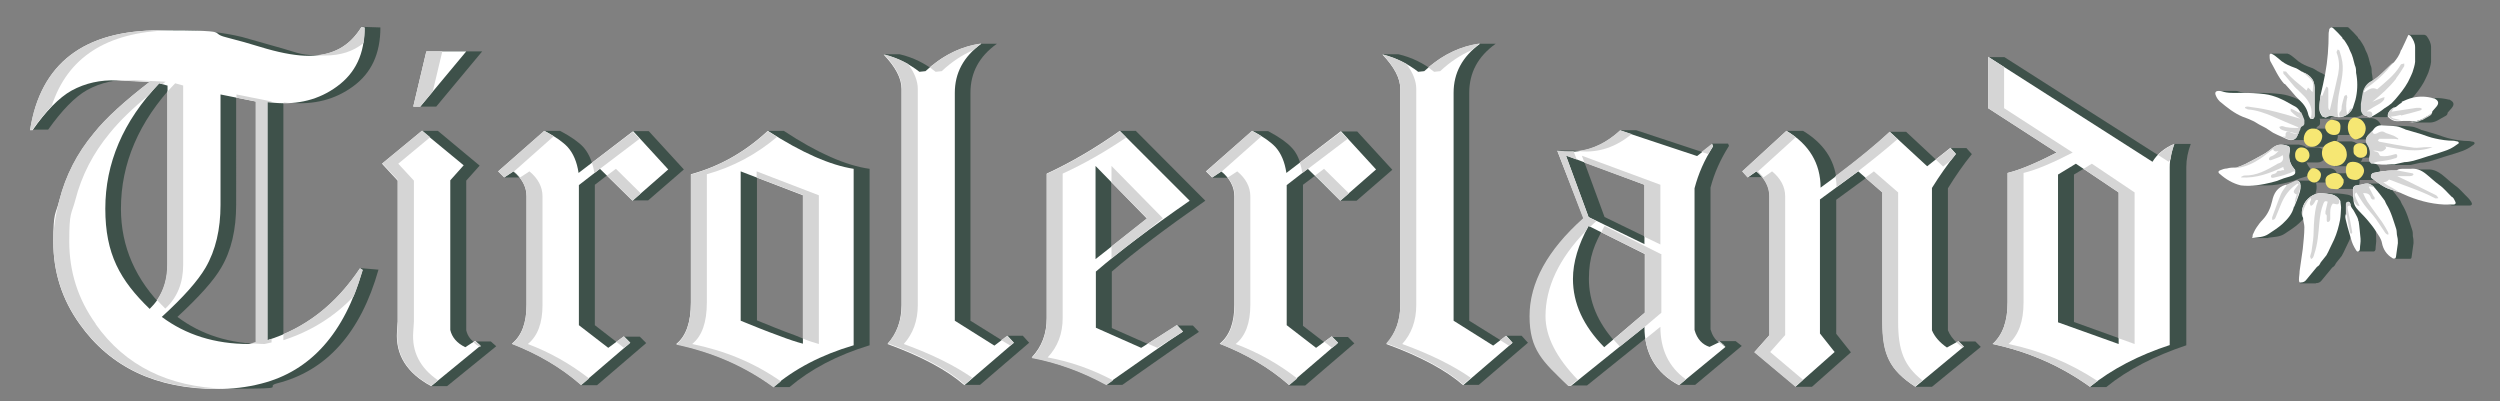 <?xml version="1.0" encoding="UTF-8"?>
<svg id="Layer_1" xmlns="http://www.w3.org/2000/svg" version="1.1" viewBox="0 0 783.4 125.8">
  <rect x="0" y="0" width="783.4" height="125.8" fill="#808080" stroke="none"/>
  <!-- Generator: Adobe Illustrator 29.8.1, SVG Export Plug-In . SVG Version: 2.1.1 Build 2)  -->
  <g>
    <g>
      <path d="M198.3,41.2l-10.1,11-2.3.4c-.6-2.8-1.7-4.9-3.1-6.5-1.4-1.5-3.7-3.2-7.3-5.1h-5l.5,4-8.5,7.5-1.4-.3-3.1,3.4h9.8c1.5,1.8,2.2,3.8,2.2,5.9v34.1c0,5.6-1.5,9.7-4.6,12.2,5.7,2.2,11.1,5,16,8.5l.7,4.4h5l15.4-13.2-2-2h-5l-2,1.9-7.1-5.5v-44l6.5-5h.1l5,4.9v5h5.1l11.2-9.7-11-12h-5ZM186.2,54.2c0-.2-.1-.4-.1-.6h1.1c0,0-1,.6-1,.6Z" fill="#3e514a"/>
      <path d="M90.8,32.2c7.6.7,14.2-1,19.8-5.1,5.8-4.2,8.6-10.3,8.6-18.5l-6-.2c-3.6,5.9-4,9-11.4,9s-8-.7-13.2-2.2c-5.3-1.5-9.5-2.7-12.7-3.6-6.1-1.5-13.1-2.2-20.7-2.2-23.9,0-42.5,10.3-45.8,31.2h5.7c4.2-5.9,8.3-10.2,12.2-12.4,4.4-2.4,9.2-3.4,14.2-3.2h8.5c-7.6,5.9-11.7,11.8-15.6,16.7-5.3,6.3-8.8,13.2-10.8,21-1.2,4.6-1.9,9-1.9,12.9,0,9.5,2.7,18.1,8.3,25.9,9.7,13.6,24.1,20.3,43,20.3s9.3-.5,13.9-1.7c15.4-3.9,26.1-15.8,31.7-35.6l-5.8-.5c-7.5,11.4-12.1,18.8-24,22.5V32l2,.2ZM37.9,65.4c0-14.2,5.6-27.3,16.9-39.3l2.5.7v56.1c0,5.8-1.9,10.3-5.6,13.9-9.2-9-13.8-19.5-13.8-31.4ZM55.6,99.3c6.8-6.3,11.4-11.4,13.7-15.4,3.2-5.4,4.7-12,4.7-19.7V29.6l8.1,2v75.4l.7.8c-10.6,0-19.8-2.9-27.2-8.5Z" fill="#3e514a"/>
      <path d="M148.9,106.9l.4.9c-1.4-1-2.7-2.1-3.2-4.3v-46.9l4.2-4.7-13.1-10.9h-5l-2.6,15.6v44.2l-.2,3.1c-.5,6.5-.3,13.2,5.7,17.1h5l15.4-12.5-1.7-1.5h-4.9Z" fill="#3e514a"/>
      <polygon points="136.7 33.4 151.1 16.1 138.6 16.1 136.4 25.3 133.5 25.2 131.7 33.4 134.5 33.4 136.7 33.4" fill="#3e514a"/>
      <path d="M377.7,62.9l-21.8-21.9h-5l1.5,2.4c-6.3,4.2-12.8,8-19.4,11v45.3c0,4.9-1.5,9-4.7,12.4,5.7,1.1,11.2,2.8,16.6,5.2l1.8,3.3h5l14.7-10.3c3.4-2.4,6.4-4.4,9.3-6.3l-1.9-2h-5l-8.2,6.2-12.2-5.4v-17.7c7.3-6.3,17-13.6,29.3-22.2ZM361.5,65.5l-1.3,3.9-12,8.7v-26.1l13.3,13.5Z" fill="#3e514a"/>
      <path d="M240.5,41l-.2,4.4c-5.6,4.2-11.9,7.3-18.8,9.2v40.2c0,6.3-1.5,10.5-4.6,13.1,9,1.9,17.3,5.1,24.8,9.6.4,2,.7,3.8.7,3.8h5c6.6-5.6,14.9-10,25.1-13.1v-55.3c-7.3-1-16.3-4.9-26.9-11.9h-5.1ZM237.1,53.7l18.1,6.9,1.4,13.4v33c-.4,0-.8.2-1.3.3-1.7-.5-3.8-1.2-6.1-2.2-4.2-1.5-8.3-3.2-12-4.7v-46.7h0Z" fill="#3e514a"/>
      <path d="M315.6,105.2l-1.4,1.6-10.1-6.3V29.1c0-6.3,2.7-11.4,8.3-15.4h-5l-6.2,3.9c-.2.1-.3.2-.4.3l-7.2,4.5h-.5c-3.2-2.5-6.9-4.4-11.2-5.4h-5l10,7.7c.4,1.1.5,2.1.5,3.2v67.6c0,4.9-1.5,9-4.4,12.2,8.9,3.2,15.9,6.7,21.1,10.5l-2,2.4h5l15.4-13.2-2-2.2s-4.9,0-4.9,0Z" fill="#3e514a"/>
      <path d="M471.9,105.2l-1.4,1.6-10.1-6.3V29.1c0-6.3,2.7-11.4,8.3-15.4h-5l-6.2,3.9c-.2.1-.3.2-.4.3l-7.2,4.5h-.5c-3.2-2.5-6.9-4.4-11.2-5.4h-5l10,7.7c.4,1.1.5,2.1.5,3.2v67.6c0,4.9-1.5,9-4.4,12.2,8.9,3.2,15.9,6.7,21.1,10.5l-2,2.4h5l15.4-13.2-2-2.2s-4.9,0-4.9,0Z" fill="#3e514a"/>
      <path d="M420.2,41.2l-8.3,9.9-4.3.6c-.6-2.3-1.6-4.2-2.9-5.5-1.4-1.5-3.7-3.2-7.3-5.1h-5l.5,4-7.8,6.9-5.2,3.7h9.8c1.5,1.8,2.2,3.8,2.2,5.9v34.1c0,5.6-1.5,9.7-4.6,12.2,5.6,2.2,10.9,4.9,15.8,8.3l.9,4.6h5l15.4-13.2-2-2h-5l-1.7,2.2-7.4-5.7v-44.2l3.6-2.7,8.2,7.7h5l11.2-9.7-11-12h-5.1Z" fill="#3e514a"/>
      <path d="M538.8,106.9c0,.2,0,.3-.2.4-1.2-.9-2.1-2.3-2.6-4.1v-44.4c1.2-4.6,3.1-8.8,5.8-13.1l-.3-.7h-5l-2.6,2.8-21.2-7h-5l2.8,1.9c-4.7,3.6-9.8,5.1-15.2,4.7l-2.2-.2h-5l1.2,1.2.9,2.8,6.9,17.2v3c.1,0-9,10.8-9,10.8l-5.5,9.4-.8,11.1s8.7,15.3,8.6,15.3,1.9,2.8,1.9,2.8h5l19.5-15.7,9.4,15.5h5l14.6-12.2-1.9-1.5s-5.1,0-5.1,0ZM515,100.3s-6.3,4.9-8.9,6.8c-5.5-6.1-8.2-12.7-8.2-19.7s1.7-10.8,4.9-16.6l17.6,8.8v18.3l-2.6,2.2-2.8.2ZM520.3,57.9v18.6l-17.5-8.5-7.1-19.3,24.6,9.2Z" fill="#3e514a"/>
      <path d="M613.7,106.9l-.4.6c-1.3-1.2-2.3-2.5-2.9-4v-44.5c2.4-3.9,4.9-7.5,7.5-10.7l-1.7-1.9h-5l-3.5,4.6-10.4-9.7h-5l-15.7,15h-1.1c-.7-6.4-4.2-11.5-10.5-15.3h-5l-8.2,11.1-4,3.4h9.6c.3.4.5.7.8,1.1l1.4,20.1v28.3l-4.7,5.3,7.6,6.4.3,4.5h5l12.2-10.8-4.6-5.8v-42l10.8-7.9,6.6,6,.4,48.2,7.2,12.3h5l15.3-12.5-1.7-1.7h-5.3Z" fill="#3e514a"/>
      <path d="M681.4,45.1l-3.9,4.3-49.4-31.5h-5l5,13.4v2.7l21.5,13.9c-6.3,3.2-11.4,5.4-15.4,6.4v40.5c0,5.9-1.5,10.2-4.7,13.1,9.9,2.1,19,5.8,27.3,11.2l-1.8,2.2h5c6.9-5.6,15.3-9.8,25.1-13.1v-55.8c0-2.5.5-4.9,1.4-7.3,0,0-5.1,0-5.1,0ZM649.9,54.7l5.5-3.3,9.3,6.6,4.2,35.1v10.2l-2.6,3.5-16.4-5.9v-46.2Z" fill="#3e514a"/>
    </g>
    <g>
      <path d="M105.6,27.1c-5.6,4.1-12.2,5.8-19.8,5.1l-2-.2v74.6c11.9-3.7,21.5-11.2,29-22.5l.8.5c-5.6,19.8-16.3,31.7-31.7,35.6-4.6,1.2-9.3,1.7-13.9,1.7-19,0-33.4-6.8-43-20.3-5.6-7.8-8.3-16.4-8.3-25.9s.7-8.3,1.9-12.9c2-7.8,5.6-14.7,10.8-21,3.9-4.9,9.8-10.2,17.5-16.1l-10.3-.5c-5.1-.2-9.8.8-14.2,3.2-3.9,2.2-8,6.4-12.2,12.4h-.8c3.4-21,16.9-31.3,40.8-31.3s14.6.7,20.7,2.2c3.2.8,7.5,2,12.7,3.6,5.3,1.5,9.7,2.2,13.2,2.2,7.5,0,12.9-3.1,16.4-9l1,.2c.1,8.1-2.8,14.2-8.6,18.4ZM52.4,26.8l-2.5-.7c-11.4,12-16.9,25.1-16.9,39.3s4.6,22.4,13.9,31.4c3.7-3.6,5.6-8.1,5.6-13.9V26.8h0ZM80.1,31.8l-11-2.2v34.6c0,7.6-1.5,14.2-4.7,19.7-2.4,4.1-6.9,9.2-13.7,15.4,7.5,5.6,16.6,8.5,27.3,8.5l2.2-.5V31.8h0Z" fill="#fff"/>
      <path d="M135.1,121c-7.6-4.1-11.2-9.8-10.7-17.1l.2-3.1v-44.2l-4.9-5.3,12.5-10.3,13.1,10.8-4.2,4.7v46.9c.5,2.2,2,4.1,4.7,5.4l3.1-2,1.7,1.5-15.5,12.7ZM131.7,33.4h-2.2l4.1-17.3h12.5l-14.4,17.3Z" fill="#fff"/>
      <path d="M198.2,62.9l-10.2-10-6.6,5.1v43.9l9.2,7.1,4.9-3.6,2,2-15.4,13.2c-6.4-5.6-13.7-9.8-21.7-12.9,3.1-2.5,4.6-6.6,4.6-12.2v-34c0-2.9-1.4-5.6-4.1-7.8l-2.9,1.9-1.9-1.9,14.5-12.7c3.6,1.9,5.9,3.6,7.3,5.1,1.7,1.9,2.9,4.6,3.4,8.1l17.1-13.1,11,12-11.2,9.8Z" fill="#fff"/>
      <path d="M242.4,121.2c-9-6.6-19.2-11-30.5-13.4,3.1-2.5,4.6-6.8,4.6-13.1v-40.1c9.2-2.5,17.1-7.1,24.1-13.6,10.7,6.9,19.7,10.8,26.9,11.9v55.3c-10.2,3-18.5,7.4-25.1,13ZM251.6,61.2l-19.5-7.5v46.8c3.7,1.5,7.8,3.2,12,4.7,3.1,1.2,5.6,2,7.5,2.5v-46.5Z" fill="#fff"/>
      <path d="M302.2,120.7c-5.4-4.7-13.4-9-24.1-12.9,2.9-3.2,4.4-7.3,4.4-12.2V27.9c0-3.4-1.9-6.9-5.6-10.8,4.2,1,8,2.9,11.2,5.4l1.9-.2c5.3-4.9,11.2-7.8,17.5-8.6-5.6,4.1-8.3,9.2-8.3,15.4v71.4l12.4,7.8,4.1-3.1,2,2.2-15.5,13.3Z" fill="#fff"/>
      <path d="M343.4,85.1v17.6l14.2,6.3,11.2-7.1,1.9,2c-2.9,1.9-5.9,3.9-9.3,6.3l-14.7,10.3c-7.5-4.1-15.3-6.9-23.4-8.5,3.2-3.4,4.7-7.5,4.7-12.4v-45.2c7.8-3.6,15.4-8.1,22.9-13.4l21.9,21.9c-12.4,8.6-22.1,15.9-29.4,22.2ZM343.3,52v29.2l16.1-12.7-16.1-16.5Z" fill="#fff"/>
      <path d="M420,62.9l-10.2-10-6.6,5.1v43.9l9.2,7.1,4.9-3.6,2,2-15.4,13.2c-6.4-5.6-13.7-9.8-21.7-12.9,3.1-2.5,4.6-6.6,4.6-12.2v-34c0-2.9-1.4-5.6-4.1-7.8l-2.9,1.9-1.9-1.9,14.5-12.7c3.6,1.9,5.9,3.6,7.3,5.1,1.7,1.9,2.9,4.6,3.4,8.1l17.1-13.1,11,12-11.2,9.8Z" fill="#fff"/>
      <path d="M458.5,120.7c-5.4-4.7-13.4-9-24.1-12.9,2.9-3.2,4.4-7.3,4.4-12.2V27.9c0-3.4-1.9-6.9-5.6-10.8,4.2,1,8,2.9,11.2,5.4l1.9-.2c5.3-4.9,11.2-7.8,17.5-8.6-5.6,4.1-8.3,9.2-8.3,15.4v71.4l12.4,7.8,4.1-3.1,2,2.2-15.5,13.3Z" fill="#fff"/>
      <path d="M526.1,120.7c-7.3-3.9-10.8-10-10.8-18.3l-23,18.5h-.8c-8-7.5-12-14.7-12-21.7,0-10.5,5.6-20.7,16.8-30.7l-8.3-21.2,2.2.2c6.3.5,12.2-1.7,17.5-6.6l24.1,8,4.7-3.7.3.7c-2.7,4.2-4.6,8.5-5.8,13.1v44.4c.8,2.9,2.5,4.6,4.7,5.3l3.1-1.5,1.9,1.5-14.6,12ZM515.3,57.9l-24.6-9.2,7.1,19.3,17.5,8.5v-18.6ZM515.4,79.6l-17.6-8.8c-3.2,5.8-4.9,11.4-4.9,16.6,0,7.6,3.2,14.7,9.8,21.4l12.7-10.8v-18.4Z" fill="#fff"/>
      <path d="M600.2,121.2c-8.1-5.3-10.3-10.2-10.3-20.3v-40.6l-7.6-6.6-12,8.8v42l4.6,5.8-12.2,10.8-12.9-10.8,4.7-5.3v-43.5c0-2.9-1.4-5.6-4.1-7.8l-2.7,1.9-1.7-1.9,13.8-12.7c7.1,4.2,10.7,10.2,10.7,17.8,9.5-6.9,16.8-12.9,21.7-17.5l11.7,10.8,7.3-5.8,1.7,1.9c-2.5,3.2-5.1,6.8-7.5,10.7v44.6c.8,2,2.5,3.9,4.7,5.4l3.6-2,1.7,1.7-15.2,12.6Z" fill="#fff"/>
      <path d="M680,108.1c-9.8,3.2-18.1,7.5-25.1,13.1-9.2-6.6-19.3-11-30.5-13.4,3.2-2.9,4.7-7.1,4.7-13.1v-40.5c4.1-1,9.2-3.2,15.4-6.4l-21.5-13.9v-16.1l51.5,32.9c1.5-2.5,3.9-4.4,6.8-5.6-.8,2.4-1.4,4.7-1.4,7.3v55.7h0ZM663.9,60.3l-13.4-9-5.6,3.4v46.3l19,6.8v-47.5Z" fill="#fff"/>
    </g>
    <g>
      <g>
        <path d="M112.8,84c-6.4,9.7-14.4,16.6-24,20.7v1.9c8.4-2.7,15.8-7.2,22-13.7,1.1-2.6,2-5.4,2.9-8.3l-.9-.6Z" fill="#d5d5d5"/>
        <path d="M88.8,32.3c.9,0,1.9,0,2.8,0h-.7l-2-.2v.3h-.1Z" fill="#d5d5d5"/>
        <path d="M57.4,82.9V26.8l-2.5-.7c-.9.9-1.7,1.8-2.5,2.7v54c0,4.4-1.1,8.1-3.2,11.2.8.9,1.7,1.8,2.6,2.7,3.8-3.5,5.6-8.1,5.6-13.8Z" fill="#d5d5d5"/>
        <path d="M78.6,107.6c1.4,0,2.8.2,4.3.2l2.2-.5v-1.1c-.4,0-.8.3-1.3.4V32h1.3c0,0,0-.2,0-.2l-11-2.2v1l6,1.2v75.4l-1.5.4Z" fill="#d5d5d5"/>
        <path d="M101.8,17.4c4.9,0,8.9-1.3,12.1-3.9.3-1.6.4-3.2.4-4.9l-1-.2c-3.2,5.3-7.8,8.3-14.1,8.9.9.1,1.8.1,2.6.1Z" fill="#d5d5d5"/>
        <path d="M30,101.5c-5.6-7.8-8.3-16.4-8.3-25.9s.7-8.3,1.9-12.9c2-7.8,5.6-14.7,10.8-21,3-3.7,7.1-7.7,12.3-12,1-1.2,2.1-2.4,3.2-3.6l1,.3c.3-.3.6-.5,1-.8l-10.3-.5c-1.2,0-2.3,0-3.4.1l8.7.4c-7.6,5.9-13.6,11.2-17.5,16.1-5.3,6.3-8.8,13.2-10.8,21-1.2,4.6-1.9,9-1.9,12.9,0,9.5,2.7,18.1,8.3,25.9,9.7,13.6,24.1,20.3,43,20.3s1.7,0,2.5,0c-17.7-.5-31.3-7.2-40.5-20.2Z" fill="#d5d5d5"/>
        <path d="M53,9.5h-2.8c-23.9,0-37.5,10.3-40.8,31.2h.7c2.1-2.9,4.1-5.4,6.1-7.5,5-15.3,17.2-23.1,36.8-23.7Z" fill="#d5d5d5"/>
      </g>
      <g>
        <path d="M148.9,106.9l-.5.4c.6.5,1.2,1,2,1.4l.3-.2-1.8-1.6Z" fill="#d5d5d5"/>
        <polygon points="135.6 28.7 138.6 16.1 133.6 16.1 129.5 33.4 131.7 33.4 135.6 28.7" fill="#d5d5d5"/>
        <path d="M129.5,103.9l.2-3.1v-44.2l-4.9-5.3,10-8.3-2.5-2.1-12.5,10.3,4.9,5.3v44.2l-.2,3.1c-.5,7.3,3.1,13.1,10.7,17.1l2.1-1.7c-5.7-3.9-8.3-9-7.8-15.3Z" fill="#d5d5d5"/>
      </g>
      <g>
        <path d="M165.4,107.8c3.1-2.5,4.6-6.6,4.6-12.2v-34.1c0-2.9-1.4-5.6-4.1-7.8l-2.9,1.9-1.9-1.9,12.4-11c-.9-.6-1.9-1.1-3-1.7l-14.4,12.7,1.9,1.9,2.9-1.9c2.7,2.2,4.1,4.9,4.1,7.8v34.1c0,5.6-1.5,9.7-4.6,12.2,8,3.1,15.3,7.3,21.7,12.9l2.5-2.1c-5.9-4.6-12.3-8.2-19.2-10.8Z" fill="#d5d5d5"/>
        <polygon points="193 52.9 190.2 55 198.2 62.9 200.8 60.6 193 52.9" fill="#d5d5d5"/>
        <polygon points="195.5 105.4 193.1 107.1 195.5 109 196.6 108.2 197.5 107.4 195.5 105.4" fill="#d5d5d5"/>
        <path d="M186.2,54.2l1.8-1.3h0l12.4-9.4-2.1-2.2-12.8,9.7c.3,1,.6,2,.7,3.2Z" fill="#d5d5d5"/>
      </g>
      <g>
        <path d="M216.9,107.8c3.1-2.5,4.6-6.8,4.6-13.1v-40.1c8.2-2.3,15.5-6.2,22-11.7-1-.6-1.9-1.2-2.9-1.8-6.9,6.4-14.9,11-24.1,13.6v40.2c0,6.3-1.5,10.5-4.6,13.1,11.4,2.4,21.5,6.8,30.5,13.4.8-.6,1.5-1.3,2.3-1.9-8.3-5.8-17.5-9.6-27.8-11.7Z" fill="#d5d5d5"/>
        <path d="M256.6,107.8v-46.6l-19.5-7.5v1.9l14.5,5.5v45c1.9.8,3.6,1.3,5,1.7Z" fill="#d5d5d5"/>
      </g>
      <g>
        <path d="M293.2,22.5l1.9-.2c3.1-2.9,6.4-5.1,9.9-6.6.8-.7,1.6-1.4,2.5-2.1-5.8.8-11.2,3.3-16.1,7.5.6.5,1.2,1,1.8,1.4Z" fill="#d5d5d5"/>
        <polygon points="316.6 108.3 317.5 107.6 317.7 107.4 315.6 105.2 313.8 106.6 316.6 108.3" fill="#d5d5d5"/>
        <path d="M283.2,107.8c2.9-3.2,4.4-7.3,4.4-12.2V27.9c0-2.5-1-5.1-3.1-7.9-2.3-1.3-4.8-2.3-7.5-3,3.7,3.9,5.6,7.5,5.6,10.8v67.6c0,4.9-1.5,9-4.4,12.2,10.7,3.9,18.6,8.1,24.1,12.9l2.4-2.1c-5.3-3.7-12.4-7.3-21.5-10.6Z" fill="#d5d5d5"/>
      </g>
      <g>
        <path d="M348.3,81c2.9-2.3,6-4.8,9.5-7.4l6.6-5.2-16.1-16.4v5.1l11.1,11.3-11.1,8.8v3.8Z" fill="#d5d5d5"/>
        <polygon points="370.7 103.9 368.8 101.8 359.7 107.7 362.7 109 370.7 103.9" fill="#d5d5d5"/>
        <path d="M328.3,112c3.2-3.4,4.7-7.5,4.7-12.4v-45.2c6.8-3.1,13.4-6.9,19.9-11.3l-2-2c-7.5,5.3-15.1,9.8-22.9,13.4v45.3c0,4.9-1.5,9-4.7,12.4,8.1,1.5,15.9,4.4,23.4,8.5l2.1-1.5c-6.6-3.5-13.4-5.9-20.5-7.2Z" fill="#d5d5d5"/>
      </g>
      <g>
        <polygon points="414.9 52.9 412.1 55 420 62.9 422.7 60.6 414.9 52.9" fill="#d5d5d5"/>
        <polygon points="417.3 105.4 415 107.1 417.4 109 418.5 108.2 419.3 107.4 417.3 105.4" fill="#d5d5d5"/>
        <path d="M408.1,54.2l1.8-1.3h0l12.4-9.4-2.1-2.2-12.9,9.7c.4,1,.6,2,.8,3.2Z" fill="#d5d5d5"/>
        <path d="M387.2,107.8c3.1-2.5,4.6-6.6,4.6-12.2v-34.1c0-2.9-1.4-5.6-4.1-7.8l-2.9,1.9-1.9-1.9,12.4-11c-.9-.6-1.9-1.1-3-1.7l-14.3,12.7,1.9,1.9,2.9-1.9c2.7,2.2,4.1,4.9,4.1,7.8v34.1c0,5.6-1.5,9.7-4.6,12.2,8,3.1,15.3,7.3,21.7,12.9l2.5-2.1c-5.9-4.6-12.3-8.2-19.3-10.8Z" fill="#d5d5d5"/>
      </g>
      <g>
        <path d="M449.4,22.5l1.9-.2c3.1-2.9,6.4-5.1,9.9-6.6.8-.7,1.6-1.4,2.5-2.1-5.8.8-11.2,3.3-16.1,7.5.6.5,1.2,1,1.8,1.4Z" fill="#d5d5d5"/>
        <polygon points="472.8 108.3 473.7 107.6 473.9 107.4 471.9 105.2 470.1 106.6 472.8 108.3" fill="#d5d5d5"/>
        <path d="M439.4,107.8c2.9-3.2,4.4-7.3,4.4-12.2V27.9c0-2.5-1-5.1-3.1-7.9-2.3-1.3-4.8-2.3-7.5-3,3.7,3.9,5.6,7.5,5.6,10.8v67.6c0,4.9-1.5,9-4.4,12.2,10.7,3.9,18.6,8.1,24.1,12.9l2.4-2.1c-5.3-3.7-12.4-7.3-21.5-10.6Z" fill="#d5d5d5"/>
      </g>
      <g>
        <path d="M540.6,108.4l-1.8-1.5-.4.2c.7.6,1.4,1,2.2,1.3Z" fill="#d5d5d5"/>
        <path d="M535.3,48.3c.5-.9,1-1.7,1.5-2.6l-.3-.7-3.3,2.6,2.1.7Z" fill="#d5d5d5"/>
        <polygon points="515.3 74.2 520.3 76.6 520.3 57.9 495.7 48.8 496.5 51 515.3 57.9 515.3 74.2" fill="#d5d5d5"/>
        <path d="M520.4,79.6l-17.6-8.8c-.4.7-.7,1.3-1,2l13.7,6.8v18.3l-9.9,8.5c.6.7,1.3,1.4,2,2.2l7.8-6.2h0l5.2-4.4v-18.4h-.2Z" fill="#d5d5d5"/>
        <path d="M520.3,102.4l-4.7,3.8c1,6.4,4.4,11.2,10.6,14.5l2.1-1.8c-5.4-3.9-8-9.4-8-16.5Z" fill="#d5d5d5"/>
        <path d="M484.3,99.1c0-9.1,4.2-18,12.6-26.7.3-.5.6-1.1.9-1.6l.5.3c.6-.6,1.2-1.2,1.9-1.8l-2.4-1.2-7.1-19.3,3.4,1.2-1-2.6c-.9,0-1.9,0-2.9,0l-2.2-.2,8.1,21.2c-11.2,10-16.8,20.2-16.8,30.7s4.1,14.2,12,21.7h.8l2.3-1.8c-6.6-6.8-10.1-13.5-10.1-19.9Z" fill="#d5d5d5"/>
        <path d="M495.2,47.4c5.7.5,11.2-1.3,16.1-5.4l-3.6-1.2c-4.1,3.8-8.6,6-13.3,6.5h.8Z" fill="#d5d5d5"/>
      </g>
      <g>
        <path d="M613.7,106.9l-.6.4c.6.6,1.3,1.1,2,1.6l.3-.3-1.7-1.7Z" fill="#d5d5d5"/>
        <path d="M608.9,52.2l2.5-2c.5-.6,1-1.3,1.5-1.9l-1.7-1.9-4.6,3.6,2.3,2.2Z" fill="#d5d5d5"/>
        <path d="M594.8,100.8v-40.5l-7.6-6.6-2.7,2,5.3,4.6v40.5c0,10.2,2.2,15.1,10.3,20.3l2.3-1.9c-5.8-4.6-7.6-9.4-7.6-18.4Z" fill="#d5d5d5"/>
        <path d="M554.7,110.3l4.7-5.3v-43.5c0-2.9-1.4-5.6-4.1-7.8l-2.7,1.9-1.7-1.9,11.8-10.7c-.9-.7-1.8-1.3-2.9-2l-13.9,12.7,1.7,1.9,2.7-1.9c2.7,2.2,4.1,4.9,4.1,7.8v43.6l-4.7,5.3,12.9,10.8,2.4-2.2-10.3-8.7Z" fill="#d5d5d5"/>
        <path d="M575.5,58.6l6.7-4.9h0c4.9-3.8,9.1-7.2,12.4-10.1l-2.5-2.3c-4.1,3.8-9.8,8.5-17,13.9.3,1.2.4,2.3.4,3.4Z" fill="#d5d5d5"/>
      </g>
      <g>
        <polygon points="668.9 107.8 668.9 60.3 655.5 51.3 652.9 52.9 663.9 60.3 663.9 106 668.9 107.8" fill="#d5d5d5"/>
        <path d="M629.4,107.8c3.2-2.9,4.7-7.1,4.7-13.1v-40.5c4.1-1,9.2-3.2,15.4-6.4l-21.5-13.9v-12.9l-5-3.2v16.1l21.5,13.9c-6.3,3.2-11.4,5.4-15.4,6.4v40.5c0,5.9-1.5,10.2-4.7,13.1,11.2,2.4,21.4,6.8,30.5,13.4.8-.6,1.6-1.2,2.4-1.8-8.5-5.6-17.8-9.5-27.9-11.6Z" fill="#d5d5d5"/>
        <path d="M679.6,50.7c.2-.3.4-.6.6-.9.2-1.6.6-3.1,1.2-4.7-2,.8-3.7,2-5.1,3.5l3.3,2.1Z" fill="#d5d5d5"/>
      </g>
    </g>
  </g>
  <g>
    <g>
      <path d="M730.6,37.5l.7,4.8h5.1c1.3,0,2-.9,2-2.7,0-1.4-.9-1.8-2.6-2.1h-5.2Z" fill="#3e514a"/>
      <path d="M737.8,36.9l.4,6.8h5c.2,0,.4,0,.5,0,1.1-.3,2-.9,2.4-2.1.3-.9.3-1.6,0-2.4-.6-1.3-1.5-2-2.9-2.2h-5.3Z" fill="#3e514a"/>
      <path d="M739.6,44.8v4.6h5.2c.5,0,1-.2,1.3-.6.7-.6.6-1.5.5-2.4,0-.2-.2-.5-.3-.7-.5-.6-1.1-.9-1.8-.9h-4.9Z" fill="#3e514a"/>
      <path d="M738.2,56.4h5c1.2,0,2.6-1.6,2.6-2.9s-1.3-2.8-3.5-2.8h-5l.9,5.7Z" fill="#3e514a"/>
      <path d="M731.5,54.2l.8,5h5c.2,0,.3,0,.5,0,.8-.3,1.4-1,1.6-1.9,0-.3,0-.7,0-.9-.5-.6-.7-1.4-1.5-1.8-.5-.2-.9-.3-1.3-.3h-5.1Z" fill="#3e514a"/>
      <path d="M724.9,52.7l.3,4.5h5c1.1,0,2.1-1.2,2.1-2.5s-1.3-2-2.4-2h-5Z" fill="#3e514a"/>
      <path d="M721.3,50.9h5c1.3,0,2.4-1,2.4-2.2s-1-2.5-2.6-2.5h-5l.2,4.7Z" fill="#3e514a"/>
      <path d="M731.5,44.2l.2,7.9h5.2c.4,0,.8,0,1.3-.2,1.5-.5,2.3-2.1,2.3-3.3s-.4-2.2-1.1-2.9c-.5-.5-1.1-.9-1.7-1.2-.3,0-.6-.2-.9-.2h-5.3Z" fill="#3e514a"/>
      <path d="M729.5,46h0c1.7,0,3.1-1.7,3.1-3.4,0-1.3-1.3-2.4-2.8-2.3h-5.4v5.7h5Z" fill="#3e514a"/>
    </g>
    <g>
      <g>
        <path d="M756.3,38.4h5.2c.8,0,1.7-.3,2.4-.7.8-.4,1.5-.9,2.3-1.3.5-.2.8-.6.8-1.1.4-.5.9-1,1.3-1.5.9-1.1.6-1.9-.6-2.5,0-.1-.3-.1-.4-.1-1.3-.3-2.6-.5-4-.5h-5.2l-3.8,3.9,2,3.8Z" fill="#3e514a"/>
        <path d="M745.9,39.3l.7,3.9c-.3.7-.2,1.4.3,2.1,0,0,0,0,0,.2l.6,3.5c0,.2,0,.4,0,.7,0,.6,0,1,.4,1.3h0v.7h4.2c.8,0,1.5,0,2.3,0,.3,0,.6,0,.9,0,1.1-.2,2.1-.5,3.2-.7.9,0,1.8-.2,2.7-.4,1.5-.4,3-.9,4.5-1.4,1.2-.4,2.4-.7,3.6-1.1,1.1-.4,2.3-.7,3.3-1.2.9-.4,1.8-1,2.6-1.6.4-.3.3-.8-.3-.9-.4,0-.8-.2-1.2-.2-2,0-3.9-.3-5.7-.7-1.5-.3-3-.9-4.5-1.4-1.5-.4-2.9-.9-4.4-1.3-.3,0-.5-.2-.8-.3-.8-.3-1.6-.7-2.4-.8-1.4-.2-2.9-.2-4.3-.3h-5.7Z" fill="#3e514a"/>
        <path d="M748.3,56.1c.5.4,1.1.8,1.6,1.2l-.7.5,2.8,1c.6.3,1.3.6,2,.8.8.2,1.6.5,2.4.8.6.2,1.2.4,1.7.7,2.9,1.3,5.8,2.3,8.8,2.8l1.4.5h5.6c.7,0,.9-.5.5-1.1-.3-.5-.6-.9-1-1.3-1.4-1.3-2.5-2.8-4.1-3.9-1.4-1-2.7-2.3-4.1-3.4-1.2-.9-2.4-1.5-3.8-1.6h-5.2l-1.1.7c-.9,0-1.8,0-2.8.2-1.2,0-2.5.4-3.7.6-.5,0-.9,1.1-.3,1.5Z" fill="#3e514a"/>
        <path d="M742.7,64.1c.2.6.6,1.2,1.1,1.7l4.2,6.3,2.2,9h5c.3,0,.5-.2.5-.6.2-1.4.4-2.9.6-4.3,0-.7,0-1.4-.2-2.1,0-.8,0-1.6-.3-2.3-.9-2.7-1.6-5.4-3.1-7.8-.2-.3-.3-.7-.5-1.1-.5-.7-1-1.3-1.5-2-.6-.8-1.2-1.5-1.8-2.2-.7-.7-1.5-1.2-2.5-1.2h-5.1l-1.2,2.8,2.6,3.8Z" fill="#3e514a"/>
        <path d="M736.9,73.3l1.8,5.5h5.2c.2,0,.5-.4.5-.7,0-1.1.3-2.2.2-3.3,0-1.8-.2-3.6-.5-5.4,0-.9-.6-1.7-1-2.5-.3-.6-.6-1.1-1-1.6-.2-.3-.3-.5-.4-.8,0-.3,0-.6-.2-.8,0-.2-.4-.4-.6-.4h-5l1,10Z" fill="#3e514a"/>
        <path d="M725.7,88.7h.3c.5,0,1.1-.3,1.4-.7,1.1-1.3,2.2-2.7,3.3-4,.2-.3.6-.4.8-.7.3-.3.4-.8.7-1.1.5-.7,1.1-1.3,1.6-2,.4-.7.8-1.5,1.1-2.2.4-.9.9-1.8,1.3-2.7.9-2,1.5-4.2,1.9-6.3.2-1.2.2-2.4.3-3.7,0-.7-.2-1.4-.2-2.1-.4-1.3-1.4-2-2.6-2.2-1-.2-2-.3-3.1-.4h-5.2l-3.6,7.6-2.9,20.6h4.9Z" fill="#3e514a"/>
        <path d="M710.8,74.5c1.9-.3,3.6-.2,5.2-1.3,1.5-1,3.1-2,4.4-3.2,1.6-1.5,3-3.1,3.5-5.2,0,0,0-.2.2-.3.5-1.2,1-2.4,1.4-3.6.4-1.1.6-2.3.3-3.5,0-.5-.4-.8-.8-.8h-5l-5.7,7.6-8.5,10.4h5Z" fill="#3e514a"/>
        <path d="M700.5,54.2c1.6,1.3,3.3,2.5,5.2,3.1l-.4.8h5.1c2.2,0,4.5-.4,6.7-1,.9-.2,1.9-.5,2.8-.9,1.1-.5,2.4-.7,3.6-1.2.4-.2,1-.5.8-1.3,0-.2,0-.3,0-.4-.3-.4-.6-.8-.9-1.2-.9-1.4-1.2-3-.8-4.6.2-.7,0-1.6-.4-1.7-.7-.3-1.3-.4-1.9-.5h-5.2l-4,3-1.5,2.5c-.4.2-.8.4-1.1.6-.8.4-1.7.7-2.6,1-1,0-2,0-3,.3-.7,0-1.5.3-2.2.6-.6,0-.6.5-.2.9Z" fill="#3e514a"/>
        <path d="M716.4,25.2s7.6,7.4,7.7,9c0,1.6.5,3,.5,3h5c.2,0,.3,0,.5,0,.3-.2.4-.6.4-1,0-.8,0-1.6,0-2.4,0-1.8,0-3.5,0-5.3.2-2.8-1-4.9-3.7-5.9h0c0-.1-.3-.2-.4-.2-.7-.4-1.4-1-2.2-1.2-1.4-.5-2.8-1.1-4-2-.7-.6-1.4-1.2-2.2-1.8-.4-.3-.8-.5-1.2-.6h-5l4.4,8.5Z" fill="#3e514a"/>
        <path d="M695.6,28.4s2.8,5.4,5.3,6c2.4.6,16.2,9.5,17.2,9.5h5c1,0,1.8-.7,2-1.8,0,0,0-.2,0-.3,0-.4.3-.9.5-1.3.2-.3.4-.7.7-.9.4-.2.7-.5.7-.9s0-.8,0-1.1c-.3-.8-.6-1.6-1-2.4-.4-.5-.6-1-1.1-1.4-.4-.4-1-.6-1.5-.9-2.7-1.6-5.5-3-8.6-3.4-2.4-.3-4.8-.4-7.2-.4s-4.3.2-6.3-.5c-.2-.1-.5-.1-.7-.1h-5Z" fill="#3e514a"/>
      </g>
      <path d="M734.8,15.6c-.2,2.5-.5,5-1,7.4-.4,2.2-.9,4.4-1.4,6.5,0,.4,0,.9-.2,1.3l-4.1,1.5.5,4.4h5.2s0,0,0,0h3.9c2,0,3.6-1.2,4.5-3,.3-1.1.8-2.2,1-3.4.5-2.5.5-5.1,0-7.6,0-.8,0-1.6-.4-2.4-.4-1.5-.7-3.1-1.5-4.5-.2-.4-.3-.8-.5-1.2-.4-.7-.8-1.4-1.3-2.1-.2-.2-.4-.4-.6-.6,0-.1,0-.2,0-.2-.9-1-1.8-2-2.8-2.9-.2-.2-.3-.3-.5-.3h-5s2.5,8,2.5,8.1c.2,0,.8-.3,1.6-.9Z" fill="#3e514a"/>
      <path d="M742.6,36.7h5c.2,0,.4,0,.7-.2.8-.5,1.6-.9,2.3-1.4.5-.3,1-.7,1.5-1.1.8-.5,1.6-1,2.3-1.6.8-.8,1.6-1.7,2.3-2.6,1.4-1.7,2.7-3.5,3.6-5.6.2-.5.5-1,.7-1.6.3-1,.7-2.1.8-3.2,0-1.5,0-3,0-4.6,0-1.3-.6-2.4-1.3-3.4-.2-.3-.5-.4-.8-.5h-5c0,9.8-6,13.2-6,13.2l-.7,1.5c0,0,0,.1-.2.1-1.1.7-1.9,1.9-2.2,3.3-.2.9-.3,1.8-.4,2.6l-2.5,5.1Z" fill="#3e514a"/>
    </g>
    <g>
      <path d="M720.8,57.4c-.2-.6-.7-.9-1.2-.7-.9.4-1.8.8-2.7,1.2-.2,0-.5,0-.7,0-2.6.8-3.7,2.7-4.2,5.1-.5,2.2-1.4,4.2-3,5.9-.7.7-1.3,1.5-1.9,2.4-.5.7-.8,1.5-1.2,2.3,0,.3,0,.6-.2,1,1.9-.3,3.6-.2,5.2-1.3,1.5-1,3.1-2,4.4-3.2,1.6-1.5,3-3.1,3.5-5.2,0,0,0-.2.2-.3.5-1.2,1-2.4,1.4-3.6.5-1.4.7-2.5.4-3.7Z" fill="#fff"/>
      <path d="M730.5,60.9c-1-.2-2-.3-3.1-.4-2.4,0-4.8,1.7-5.7,4.1-.4,1.2-.6,2.4,0,3.7,0,1,.4,1.9.4,2.9,0,2.3-.3,4.6-.5,6.8-.3,2.3-.7,4.7-1,7,0,.9-.2,1.7-.2,2.6s.2,1,.8.9c.5,0,1.1-.3,1.4-.7,1.1-1.3,2.2-2.7,3.3-4,.2-.3.6-.4.8-.7.3-.3.4-.8.7-1.1.5-.7,1.1-1.3,1.6-2,.4-.7.8-1.5,1.1-2.2.4-.9.9-1.8,1.3-2.7.9-2,1.5-4.2,1.9-6.3.2-1.2.2-2.4.3-3.7,0-.7-.2-1.4-.2-2.1-.6-1.1-1.6-1.8-2.8-2.1Z" fill="#fff"/>
      <path d="M712,57.1c.9-.2,1.9-.5,2.8-.9,1.1-.5,2.4-.7,3.6-1.2.4-.2,1-.5.8-1.3,0-.2,0-.3,0-.4-.3-.4-.6-.8-.9-1.2-.9-1.4-1.2-3-.8-4.6.2-.7,0-1.6-.4-1.7-1.6-.6-3.2-.8-4.8.4-1,.8-2,1.6-3.1,2.2-1.9,1.1-3.9,2.1-5.8,3.1-.8.4-1.7.7-2.6,1-1,0-2,0-3,.3-.7,0-1.5.3-2.2.6-.5.2-.6.7,0,1.1,1.9,1.7,4.1,3,6.6,3.6,3.3.4,6.6-.2,9.9-1Z" fill="#fff"/>
      <path d="M750.9,71.8c-.9-2.7-1.6-5.4-3.1-7.8-.2-.3-.3-.7-.5-1.1-.5-.7-1-1.3-1.5-2-.6-.8-1.2-1.5-1.8-2.2-.9-.9-1.8-1.5-3.1-1.1-.8.2-1.6.4-2.4.5-.8,0-1.2.5-1.2,1.3s0,2.1.2,3.1c0,1.4.6,2.5,1.6,3.5,1.3,1.3,2.6,2.7,3.7,4.1,1.1,1.3,2,2.8,2.9,4.2.3.5.6,1.2.7,1.8.4,2.1,1.5,3.7,3.3,4.8.6.3,1,.2,1.1-.4.2-1.4.4-2.9.6-4.3,0-.7,0-1.4-.2-2.1s-.1-1.6-.3-2.3Z" fill="#fff"/>
      <path d="M728.9,36.8c1-.7,2-.5,3-.2,2.4.6,4.4-.8,5.4-2.8.3-1.1.8-2.2,1-3.4.5-2.5.5-5.1,0-7.6,0-.8,0-1.6-.4-2.4-.4-1.5-.7-3.1-1.5-4.5-.2-.4-.3-.8-.5-1.2-.4-.7-.8-1.4-1.3-2.1-.2-.2-.4-.4-.6-.6,0-.1,0-.2,0-.2-.9-1-1.8-2-2.8-2.9-.5-.5-.8-.4-1.3.2,0,.5-.2.9-.2,1.4,0,4.3-.3,8.5-1.1,12.7-.4,2.2-.9,4.4-1.4,6.5-.2,1.4-.4,2.9-.4,4.3s.5,1.7.9,2.5c.3,0,1,.4,1.2.3Z" fill="#fff"/>
      <path d="M716,26.3c1.2,1.3,2.3,2.6,3.4,3.9.4.4.8.8,1.2,1.2,1.3,1.2,2.3,2.6,2.7,4.4,0,.3.3.7.4,1,.3.5.8.6,1.2.4.3-.2.4-.6.4-1,0-.8,0-1.6,0-2.4,0-1.8,0-3.5,0-5.3.2-2.9-1-4.9-3.7-5.9h0c0-.1-.3-.2-.4-.2-.7-.4-1.4-1-2.2-1.2-1.4-.5-2.8-1.1-4-2-.7-.6-1.4-1.2-2.2-1.8-.4-.3-.8-.5-1.2-.6,0,0-.4.2-.4.4,0,.6,0,1.3.2,1.9,1.4,2.4,2.5,5.1,4.4,7.2Z" fill="#fff"/>
      <path d="M752.6,32.2c-.7.3-1.2.9-1.8,1.3-1.1.3-1.9.9-2.4,1.9-.2.4-.3,1.1,0,1.3.5.5,1.2,1,2,1.2.9.2,1.8,0,2.7,0s.4,0,.7,0c.5,0,.9,0,1.4,0,1.4.3,2.6,0,3.9-.6.8-.4,1.5-.9,2.3-1.3.5-.2.8-.6.8-1.1.4-.5.9-1,1.3-1.5.9-1.1.6-1.9-.6-2.5,0-.1-.3-.1-.4-.1-2.1-.6-4.2-.7-6.4-.2-1.3.3-2.4.8-3.5,1.3Z" fill="#fff"/>
      <path d="M702.8,36.6c1.1.4,2.2.8,3.2,1.3.7.3,1.3.8,1.9,1.1.7.4,1.4.7,2.1,1.1.8.5,1.5,1,2.3,1.5.9.5,1.9.9,2.8,1.3.7.3,1.4.7,2.1.9,1.4.4,2.5-.3,2.8-1.7,0,0,0-.2,0-.3,0-.4.3-.9.5-1.3.2-.3.4-.7.7-.9.4-.2.7-.5.7-.9s0-.8,0-1.1c-.3-.8-.6-1.6-1-2.4-.4-.5-.6-1-1.1-1.4-.4-.4-1-.6-1.5-.9-2.7-1.6-5.5-3-8.6-3.4-2.4-.3-4.8-.4-7.2-.4s-4.3.2-6.3-.5c-.3-.1-.6-.1-1-.1-.9,0-1.2.5-.9,1.3s.7,1.4,1.3,2c2.3,1.9,4.5,3.7,7.2,4.8Z" fill="#fff"/>
      <path d="M770,44.3c-.4,0-.8-.2-1.2-.2-2,0-3.9-.3-5.7-.7-1.5-.3-3-.9-4.5-1.4-1.5-.4-2.9-.9-4.4-1.3-.3,0-.5-.2-.8-.3-.8-.3-1.6-.7-2.4-.8-1.4-.2-2.9-.2-4.3-.3-1.4-.2-2.4.4-3.1,1.5l-1.5,1.5c-.8.9-.9,1.9-.2,2.9,1,1.4.9,2.9.6,4.3,0,.6,0,1,.4,1.3,0,0,.3.4.4.4,2,.4,4.1.5,6.1.3.3,0,.6,0,.9,0,1.1-.2,2.1-.5,3.2-.7.9,0,1.8-.2,2.7-.4,1.5-.4,3-.9,4.5-1.4,1.2-.4,2.4-.7,3.6-1.1,1.1-.4,2.3-.7,3.3-1.2.9-.4,1.8-1,2.6-1.6.5-.2.3-.7-.2-.8Z" fill="#fff"/>
      <path d="M739,69.3c0-.9-.6-1.7-1-2.5-.3-.6-.6-1.1-1-1.6-.2-.3-.3-.5-.4-.8,0-.3,0-.6-.2-.8,0-.2-.4-.4-.6-.4s-.6.3-.6.5c0,1.1,0,2.1,0,3.2-.5.8-.2,1.7,0,2.5.4,1.8,1,3.6,1.5,5.4.3,1.3.9,2.5,1.6,3.6.2.3.4.6.7.4.2,0,.5-.4.5-.7,0-1.1.3-2.2.2-3.3-.2-1.8-.3-3.7-.6-5.5Z" fill="#fff"/>
      <path d="M768.4,61.8c-1.4-1.3-2.5-2.8-4.1-3.9-1.4-1-2.7-2.3-4.1-3.4-1.5-1.2-3-1.8-4.9-1.6-.7,0-1.5,0-2.2,0s-1.5,0-2.1.5c-1.2,0-2.4,0-3.6.2-1.2,0-2.5.4-3.7.6-.7.2-1,1.3-.5,1.6,1.8,1.3,3.5,2.8,5.7,3.5.8.2,1.6.5,2.4.8.6.2,1.2.4,1.7.7,4.2,1.9,8.5,3.1,13,3.3h2.8c.7,0,.9-.5.5-1.1-.2-.5-.5-1-.9-1.3Z" fill="#fff"/>
      <path d="M741.8,36.5c.5.3,1,.4,1.5,0,.8-.5,1.6-.9,2.3-1.4.5-.3,1-.7,1.5-1.1.8-.5,1.6-1,2.3-1.6.8-.8,1.6-1.7,2.3-2.6,1.4-1.7,2.7-3.5,3.6-5.6.2-.5.5-1,.7-1.6.3-1,.7-2.1.8-3.2,0-1.5,0-3,0-4.6,0-1.3-.6-2.4-1.3-3.4-.2-.3-.5-.4-.8-.5-.7,1.5-1.3,2.9-2,4.3,0,.2-.3.4-.4.7-.4,1.4-1.3,2.6-2.2,3.7,0,0-.2.1-.2.1-2.3,2.1-4.3,4.5-7.1,6-1.1.7-1.9,1.9-2.2,3.3-.2,1.2-.4,2.4-.6,3.6,0,.6,0,1.2,0,1.7,0,1.2.8,2.1,1.9,2.1Z" fill="#fff"/>
    </g>
    <g>
      <g>
        <path d="M735.6,30.6c0-.2-.2-.6-.3-.9-.3.2-.7.3-.7.5-.3,1-.6,2-.8,3,0,.5,0,1.3-.3,1.6-.6.6-.6,1.1-.3,1.8.8,0,1.6-.2,2.3-.7-.4-1.7-.4-3.5,0-5.3Z" fill="#d5d5d5"/>
        <path d="M737.2,34c-.5,0-.8,0-1,.6-.2.4-.5.9-.7,1.4.7-.5,1.3-1.2,1.7-2Z" fill="#d5d5d5"/>
        <path d="M727.9,36.4c0,.2.8.5,1,.4,1-.7,2-.5,3-.2.4,0,.7,0,1,0-.2,0-.3-.3-.3-.4-.3-2,0-4.1.2-6.1.6-3.6,1.7-7.1,1.2-10.7-.2-1.2-.5-2.3-.9-3.5,0-.2-.4-.3-.6-.4,0,.2-.2.5-.3.7,0,.1,0,.2,0,.3.9,2.2.9,4.5.5,6.7-.8,3.7-1.7,7.5-2.6,11.2h-.3c0-.2-.2-.5-.2-.7,0-1.6,0-3.3,0-4.9s0-1.2-.6-1.7c-.4.9-.8,1.7-1.1,2.5,0,.2-.2.4-.3.5,0-.1-.3-.3-.4-.4-.2,1.3-.4,2.7-.4,4,0,1,.5,1.8.9,2.6Z" fill="#d5d5d5"/>
      </g>
      <path d="M762.3,46.1c-.6,0-1.1,0-1.7,0-1.4,0-2.8.3-4.1.2-3.6-.5-7.2-1.2-10.9-1.9-.2,0-.3-.3-.5-.5.2,0,.4-.4.5-.4,1.3,0,2.5,0,3.8,0,.7,0,1.4,0,2.1.2,0,0,0-.2,0-.3-.5-.3-1-.7-1.5-.9-.7-.3-1.5-.5-2.3-.8-.4-.2-.8-.5-1.2-.5s-1,.2-1.5.5c-.9.5-1.5.3-1.6-.6-.5.5-.9.9-1.4,1.4-.8.9-.9,1.9-.2,2.9,1,1.4.9,2.9.6,4.3,0,.6,0,1,.4,1.3,0,0,.2.2.3.3.8-.3,1.5-.6,2.3-.7,1.7-.2,3.4-.4,5.1-1,.4,0,.8-.3.7-.9-.2-.6-.6-.4-1-.3-1.3.4-2.7.7-4.1.5-.2,0-.4-.2-.5-.4-.2-.6-.5-.9-1.1-1-.3,0-.6-.2-.9-.3.6,0,1.2,0,1.8.2.8.2,1.4,0,2-.6.4-.3.4-.6,0-.9,4.9.9,9.9,2.1,14.9.2Z" fill="#d5d5d5"/>
      <path d="M733.1,63.1c-.4-1.3-1.4-2-2.6-2.2-1-.2-2-.3-3.1-.4-2.4,0-4.8,1.7-5.7,4.1-.4,1.1-.6,2.3-.2,3.5v-.3c0-1.8.8-3.4,1.7-4.9.2-.3.6-.5.8-.8,0,0,.2,0,.2.2,0,.2,0,.5-.2.7,0,.2-.2.5-.2.7,0,.3.2.5.3.8.2,0,.5-.2.7-.4.3-.3.5-.7.7-1.1.2-.4.5-.5.9-.2-.2.5-.3,1-.5,1.5-.7,2.7-.8,5.4-.9,8.1,0,2-.3,3.9-.6,5.9,0,.7-.4,1.4-.5,2.1,0,.2.2.5.3.8.2-.2.5-.3.6-.5.2-.3.3-.7.4-1.1,1.1-3.2,1.3-6.6,1.6-9.9.2-2,.5-4.1,1.3-6,.3-.7.6-.8,1.3-.5-.2,1-.5,2.1-.7,3.1,0,.3,0,.8,0,.8.5.2.4.6.4.9s0,.7,0,1c0,.4.2.7.6.5.2,0,.5-.5.5-.8,0-.7,0-1.4,0-2.1,0-1.1.2-2.1.8-2.8.6,0,1.1.3,1.5.2.3,0,.4-.3.5-.5,0,0,0-.1,0-.4Z" fill="#d5d5d5"/>
      <path d="M750.8,24.6c1-1.3,1.8-2.6,2.6-3.9,0-.2,0-.6,0-.8-.3.1-.6.1-.9.2-.2.1-.3.3-.4.5-1.8,3-4.6,5.1-7.2,7.4-1.8-1-2.9.4-4.3,1.1.2-.6.4-1.1.8-1.4,2.5-1.7,4.8-3.7,6.8-5.9.6-.7,1.1-1.5,1.7-2.3h0c0,.1-.2.2-.2.2-2.3,2.1-4.3,4.5-7.1,6-1.1.7-1.9,1.9-2.2,3.3-.2,1.2-.4,2.4-.6,3.6,0,.6,0,1.2,0,1.7,0,1.2,1,2.1,2.1,2.1.2.2.5.3.7.3.5,0,.8-.3.8-.9,0-.5-.4-.9-1-.9h-.8c1.4-.9,2.8-1.7,4.2-2.5.5-.3.9-.7,1.3-1.2,0-.2,0-.5.2-.7-.2,0-.5,0-.7.1-1.1.4-2.1.8-3.2,1.3,0,0,0,0,0,.1,0,0,0-.1,0-.1,2.7-2.2,5.3-4.5,7.5-7.3Z" fill="#d5d5d5"/>
      <path d="M719.2,53.8h0c0-.3,0-.4,0-.5-.3-.4-.6-.8-.9-1.2-.9-1.4-1.2-3-.8-4.6.2-.7,0-1.6-.4-1.7-1.6-.6-3.2-.8-4.8.4-1,.8-2,1.6-3.1,2.2-1.9,1.1-3.9,2.1-5.8,3.1-.2,0-.5.2-.7.3-.7.3-1.4.5-2.1.8.2,0,.5,0,.7,0,2.6-.4,4.9-1.5,7-2.9,1.4-.9,2.6-2,4-3,.2.8.8.9,1.7.6-.7.8-1.4,1.4-2.3,1.7-.3,0-.7.5-.7.8,0,.5.5.5.9.3.8-.3,1.6-.6,2.4-.9.4-.2.7-.4,1-.6.4,1.3,0,2.2-1.3,2.6-.2,0-.4.2-.6.3-3.1,1.8-6.3,3.6-10.1,3.5-.3,0-.7.3-1,.4,0,0,0,.2,0,.2,4.7.3,9-1.3,13.2-3.3,0,.4.2.7.3,1-.4,0-.7,0-1.1.2-.4,0-1.1,0-1.2.3-.3.7-.8.6-1.3.8-.3,0-.6.4-.6.6,0,.5.4.6.8.5.8-.2,1.6-.4,2.5-.6.8-.2,1.6-.5,2.4-.8.3,0,.5-.2.8-.3.4-.3.7-.3,1-.3Z" fill="#d5d5d5"/>
      <path d="M748.7,56.4c0,0,.3,0,.4,0,4.6,1.9,9.4,3.3,13.9,5.7.3.2.7,0,1.1,0-.2-.3-.4-.7-.7-.9-2.8-1.4-5.6-2.8-8.4-4.2-1.3-.6-2.5-1.2-3.8-1.8,1.2,0,2.4,0,3.6,0,.4,0,.8,0,1.2-.2,0,0,.3-.3.3-.3,0-.2-.2-.4-.4-.4-1.5-.3-3.1-.6-4.7-.9h0c0,0,0,0-.2,0-1.2,0-2.4,0-3.6.2-1.2,0-2.5.4-3.7.6-.7.2-1,1.3-.5,1.6,1.8,1.3,3.5,2.8,5.7,3.5.8.2,1.6.5,2.4.8,0,0,0,0,.2,0,0,0-.2-.2-.3-.3-.9-.6-1.9-1.1-2.8-1.6-.5-.3-1.1-.7-1.6-1.1q1.3,0,2-1.1Z" fill="#d5d5d5"/>
      <path d="M721.4,39.6c.4-.2.7-.5.7-.9s0-.8,0-1.1c-.3-.8-.6-1.6-1-2.4h0c-.2,0-.5.1-.7.1-.7-.3-1.3-.7-1.9-1-.2,0-.5-.2-.7-.3,0,.3,0,.6,0,.8.6.6,1.2,1.2,1.9,1.7.3.2.7.4,1.1.6,0,0-.2,0-.3,0-3.2-.9-6.4-1.9-9.6-2.6-2.1-.5-4.3-.8-6.5-1.1-.3,0-.6,0-.9.2v.3c.3,0,.7.4,1,.4,2.6.2,5.1,1.1,7.5,2.1,2.7,1.2,5.3,2.3,8,3.4,0,0,0,0,.3.3-1.3,0-2.4,0-3.5-.2-.6,0-1.1-.3-1.7-.4-.3,0-.6.2-.9.3.2.2.3.6.5.7.4.2.8.4,1.3.5,1.4.3,2.9.7,4.3,1h0c0-.5.3-1,.5-1.4.1-.6.3-1,.6-1.1Z" fill="#d5d5d5"/>
      <path d="M748.3,72.7c-.6-1.1-1.2-2.2-1.9-3.2-1.5-2.1-3.1-4.2-4.6-6.4-.5-.8-.9-1.7-1.3-2.6,1.2,0,2,.2,2.4,1.3,0,.3.3.6.5.7.2,0,.5,0,.7,0,0-.2,0-.4,0-.6,0-.2-.2-.3-.3-.4-.5-1-1-1.9-1.5-2.9q0,0,.2-.2c.5,0,1,.2,1.6.3-.8-.8-1.8-1.4-3.1-1.1-.8.2-1.6.4-2.4.5-.8,0-1.2.5-1.2,1.3s0,2.1.2,3.1v.6c.2.3.4.6.6.8.3.4.5.7,1.2.6-.2-.4-.3-.7-.5-1-.3-.7-.7-1.4-.9-2.1-.2-.5,0-.9.4-1.1.8,1.3,1.6,2.7,2.5,3.9,1.1,1.5,2.5,2.9,3.6,4.4,1,1.4,1.9,2.9,2.9,4.3.2.3.7.7.9.6.4,0,0-.6,0-.9Z" fill="#d5d5d5"/>
      <path d="M724.9,37.1c.3-.2.4-.6.4-1,0-.8,0-1.6,0-2.4,0-1.8,0-3.5,0-5.3,0-1.4,0-2.6-.7-3.6-.6-.9-1.6-1.6-2.9-2.1.4.4.9.7,1.3,1.1.6.6,1.4,1.2,1.7,2,.3.9,0,2,0,3-.4-.2-.6-.5-.8-.8-.2-.2-.5-.4-.7-.6,0,.3-.3.6-.4.9,0,0,0,0,0,.1-.3-.3-.6-.5-.9-.8-1.9-1.6-3.9-3.1-5.4-5,0-.1-.2-.2-.3-.2-.2,0-.5,0-.7-.1v.6c0,.3.3.5.5.7.7.8,1.3,1.6,2,2.4s1.3,1.6,2.1,2.2c.7.7,1.4,1.4,2.1,2.1,1.6,1.8,2.6,3.9,2,6.4,0,0-.2.3-.4.4.3.2.6.2.9,0Z" fill="#d5d5d5"/>
      <path d="M718.9,64.7c0,0,0-.2,0-.3.5-1.2,1-2.4,1.4-3.6.4-1.1.6-2.3.3-3.5-.2-.6-.7-.9-1.2-.7-.9.4-1.8.8-2.7,1.2h0s0,0,0,0c-.6,1-1.4,1.8-1.9,2.9-1,2.4-1.9,5-2.8,7.4,0,.2,0,.5,0,.8.7,0,.9-.3,1.1-.8.6-1.5,1.2-3,1.8-4.4,1-2.3,2.4-4.3,4.5-5.8.2-.2.5-.3.7-.4,0,0,0,.2.2.2-.4.5-.8,1.1-1.2,1.6-.5.6-.4,1.1.2,1.5,0,0,.3,0,.4.2-.5,1.3-.7,2.5-.6,3.6Z" fill="#d5d5d5"/>
      <path d="M752.4,36.2c2-.5,4-1,6-1.6.2,0,.4-.3.6-.5-.2,0-.5-.3-.7-.3-.4,0-.7,0-1.1,0-2.6.4-5.2.8-7.8,1.2h0q0,0,0,0c.3-.5.6-.9.9-1.4-.8.3-1.4.9-1.8,1.6-.2.4-.3,1.1,0,1.3.5.5,1.2,1,2,1.2.6.2,1.3,0,2,0h0c-.7-.2-1.4-.3-2.1-.5-.4,0-.8-.3-1.1-.5q0,0,0-.2c.8,0,1.9-.2,3-.5Z" fill="#d5d5d5"/>
      <path d="M736.8,73.4c0-.2.4-.5.3-.7-.4-2.4-.9-4.7-1.4-7.1-.2-.9,0-1.2.8-1.2,0-.2,0-.5-.2-.7,0-.2-.4-.4-.6-.4s-.6.3-.6.5c0,1.1,0,2.1,0,3.2h0c0,.2.3.4.3.5.3,1.8.6,3.6,1,5.3,0,.2.3.4.5.6Z" fill="#d5d5d5"/>
      <path d="M720.2,41.9c-1,0-1.9,0-2.8-.6-.4-.3-1.1,0-1.2.7v.8c-.4,0-.7,0-1,0h0c.7.3,1.4.7,2.1.9,1.4.4,2.5-.3,2.8-1.7q0,0,0,0Z" fill="#d5d5d5"/>
    </g>
    <path d="M758.9,37.7c.8-.4,1.5-.9,2.3-1.3.4-.2.6-.4.8-.7v-.2c-.2,0-.5.2-.6.3-2,1.5-4.2,2.5-6.8,2.5,0,0,.3,0,.4,0,1.4.2,2.7,0,3.9-.7Z" fill="#d5d5d5"/>
    <path d="M722,22.8c0-.1-.3-.2-.4-.2.1,0,.2.1.4.2Z" fill="#d5d5d5"/>
    <path d="M733.1,36.7s.1,0,0,0c.1,0,.1,0,0,0h0Z" fill="#d5d5d5"/>
    <g>
      <path d="M738.2,56.4c1.2,0,2.6-1.6,2.6-2.9s-1.3-2.8-3.5-2.8-2.2,1.8-2.2,3c.2,1.9,1,2.6,3.1,2.7Z" fill="#f6e773"/>
      <path d="M738.5,45.1c-.9.3-1.1,1.1-1,2,0,.7,0,1.2.6,1.6.8.9,2.2,1,3.1.2.7-.6.6-1.5.5-2.4,0-.2-.2-.5-.3-.7-.7-.9-1.7-1.2-2.9-.7Z" fill="#f6e773"/>
      <path d="M738.7,43.6c1.1-.3,2-.9,2.4-2.1.3-.9.3-1.6,0-2.4-.6-1.3-1.5-2-2.9-2.2-.9-.2-1.5.3-2,1-.8,1.4-.6,3.6.5,4.9.6.7,1.3,1.1,2.1.8Z" fill="#f6e773"/>
      <path d="M728.6,39.7c0,1.4,1.2,2.6,2.8,2.6s2-.9,2-2.7c0-1.4-.9-1.8-2.6-2.1-1,0-2.1,1.1-2.2,2.2Z" fill="#f6e773"/>
      <path d="M721.1,46.2c-1.1,0-2,1.1-1.9,2.5,0,1.3.7,2,2.1,2.2,1.3,0,2.4-1,2.4-2.2,0-1.5-1.1-2.5-2.6-2.5Z" fill="#f6e773"/>
      <path d="M732.8,59.1c.8-.3,1.4-1,1.6-1.9,0-.3,0-.7,0-.9-.5-.6-.7-1.4-1.5-1.8-1.3-.6-2.3-.2-3.3.4-.7.4-.9,1.1-.9,1.6,0,1.7.9,2.7,2.3,2.7.5,0,1.3.2,1.8,0Z" fill="#f6e773"/>
      <path d="M727.8,49.2c.6,2,3,3.4,5.3,2.6,1.5-.5,2.3-2.1,2.3-3.3s-.4-2.2-1.1-2.9c-.5-.5-1.1-.9-1.7-1.2-.4-.2-1-.3-1.4-.2-.7.2-1.5.5-2.1.9-1.3.7-1.8,2.5-1.3,4.1Z" fill="#f6e773"/>
      <path d="M724.9,40.3c-2-.2-3,1.8-3,3.2s1.1,2.5,2.7,2.5c1.7,0,3.1-1.7,3.1-3.4-.1-1.3-1.4-2.4-2.8-2.3Z" fill="#f6e773"/>
      <path d="M724.8,52.7c-.8,0-1.8,1.4-1.8,2.4s1,2.1,2.2,2.1,2.1-1.2,2.1-2.5c0-1-1.4-2.1-2.5-2Z" fill="#f6e773"/>
    </g>
  </g>
</svg>